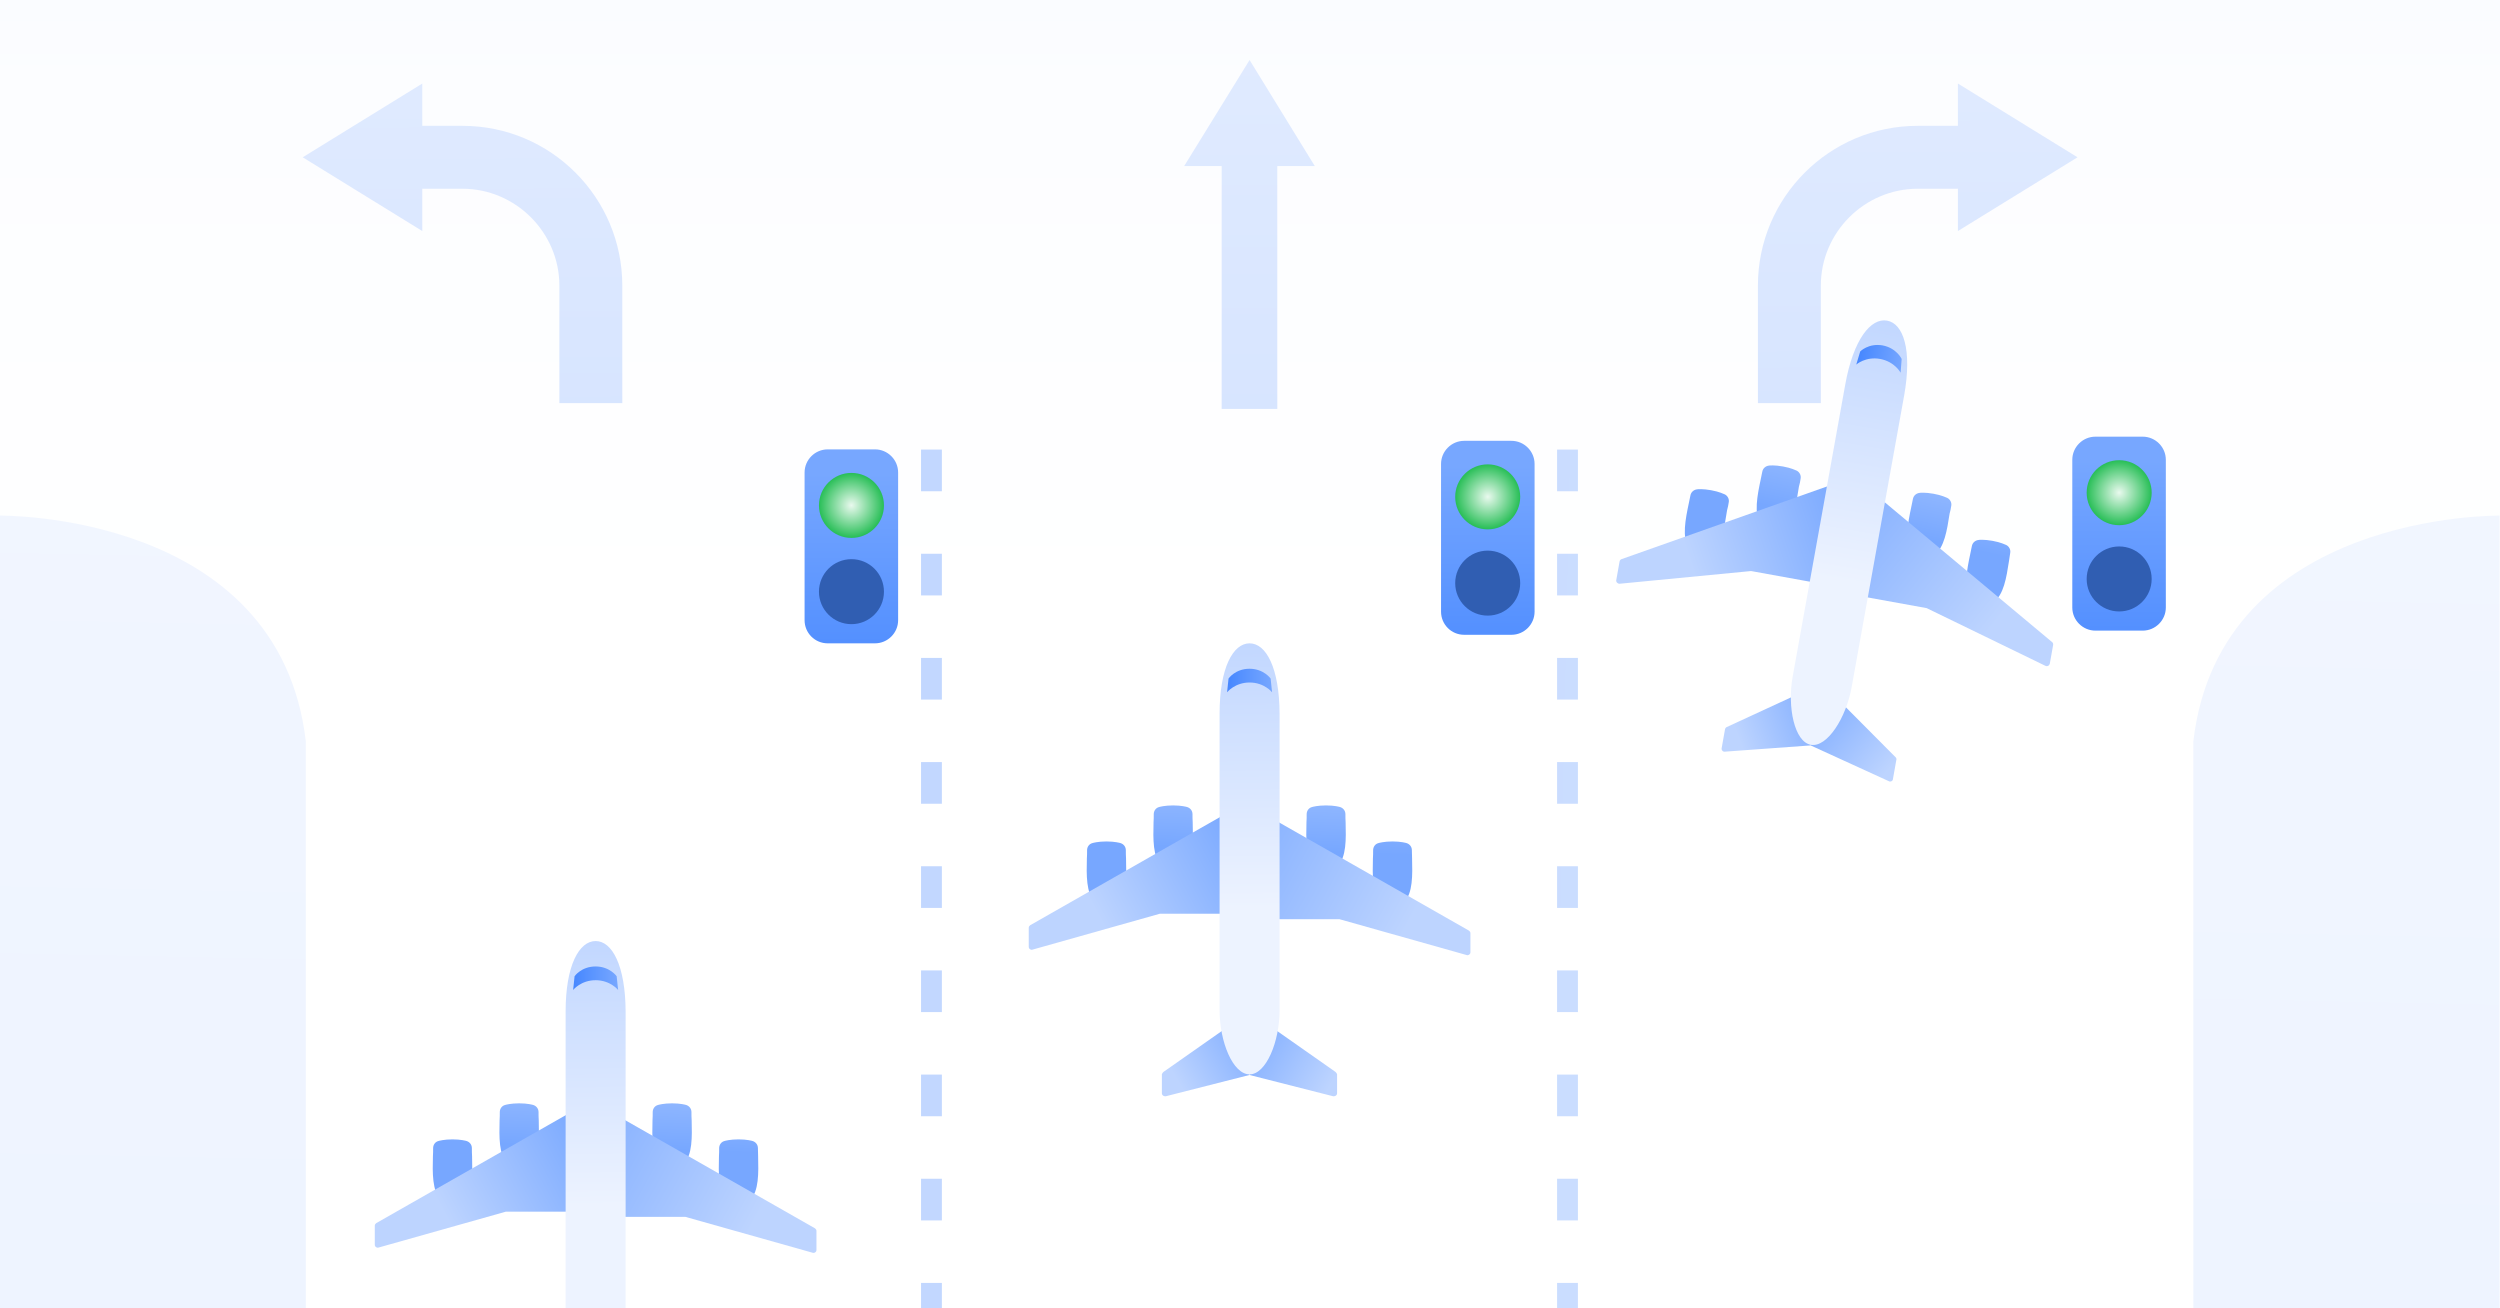 <svg fill="none" height="628" viewBox="0 0 1200 628" width="1200" xmlns="http://www.w3.org/2000/svg" xmlns:xlink="http://www.w3.org/1999/xlink"><rect x="0" y="0" width="1200" height="628" fill="#808080" stroke="none"/><linearGradient id="paint0_linear_705_5738" gradientUnits="userSpaceOnUse" x1="599.765" x2="599.765" y1="-218.386" y2="306.497"><stop offset="0" stop-color="#edf3ff"/><stop offset=".139" stop-color="#f3f7ff"/><stop offset=".495" stop-color="#fcfdff"/><stop offset="1" stop-color="#ffffff"/></linearGradient><linearGradient id="lg1"><stop offset="0" stop-color="#edf3ff"/><stop offset="1" stop-color="#ffffff"/></linearGradient><linearGradient id="paint1_linear_705_5738" gradientUnits="userSpaceOnUse" x1="66.928" x2="114.621" xlink:href="#lg1" y1="747.147" y2="-1558.02"/><linearGradient id="paint2_linear_705_5738" gradientUnits="userSpaceOnUse" x1="1120.59" x2="1168.28" xlink:href="#lg1" y1="768.947" y2="-1536.22"/><linearGradient id="lg2"><stop offset=".001" stop-color="#bdd4ff"/><stop offset=".999" stop-color="#edf3ff"/></linearGradient><linearGradient id="paint3_linear_705_5738" gradientUnits="userSpaceOnUse" x1="296.778" x2="1944.09" xlink:href="#lg2" y1="416.166" y2="450.867"/><linearGradient id="paint4_linear_705_5738" gradientUnits="userSpaceOnUse" x1="283.022" x2="1930.33" xlink:href="#lg2" y1="422.308" y2="457.01"/><linearGradient id="lg3"><stop offset="0" stop-color="#77a7ff"/><stop offset="1" stop-color="#bdd4ff"/></linearGradient><linearGradient id="paint5_linear_705_5738" gradientUnits="userSpaceOnUse" x1="562.738" x2="565.203" xlink:href="#lg3" y1="406.399" y2="337.8"/><linearGradient id="paint6_linear_705_5738" gradientUnits="userSpaceOnUse" x1="636.101" x2="638.566" xlink:href="#lg3" y1="409.035" y2="340.436"/><linearGradient id="paint7_linear_705_5738" gradientUnits="userSpaceOnUse" x1="531.462" x2="533.926" xlink:href="#lg3" y1="405.276" y2="336.676"/><linearGradient id="paint8_linear_705_5738" gradientUnits="userSpaceOnUse" x1="668.618" x2="671.083" xlink:href="#lg3" y1="410.204" y2="341.604"/><linearGradient id="paint9_linear_705_5738" gradientUnits="userSpaceOnUse" x1="591.275" x2="637.359" xlink:href="#lg3" y1="495.829" y2="522.97"/><linearGradient id="paint10_linear_705_5738" gradientUnits="userSpaceOnUse" x1="608.254" x2="566.273" xlink:href="#lg3" y1="495.829" y2="520.553"/><linearGradient id="paint11_linear_705_5738" gradientUnits="userSpaceOnUse" x1="604.053" x2="531.991" xlink:href="#lg3" y1="409.08" y2="448.412"/><linearGradient id="paint12_linear_705_5738" gradientUnits="userSpaceOnUse" x1="570.701" x2="670.957" xlink:href="#lg3" y1="398.1" y2="452.821"/><linearGradient id="paint13_linear_705_5738" gradientUnits="userSpaceOnUse" x1="598.819" x2="599.942" xlink:href="#lg2" y1="294.999" y2="435.871"/><linearGradient id="lg4"><stop offset="0" stop-color="#4687ff"/><stop offset="1" stop-color="#77a7ff"/></linearGradient><linearGradient id="paint14_linear_705_5738" gradientUnits="userSpaceOnUse" x1="588.962" x2="610.567" xlink:href="#lg4" y1="326.6" y2="326.6"/><linearGradient id="paint15_linear_705_5738" gradientUnits="userSpaceOnUse" x1="248.839" x2="251.304" xlink:href="#lg3" y1="549.36" y2="480.76"/><linearGradient id="paint16_linear_705_5738" gradientUnits="userSpaceOnUse" x1="322.201" x2="324.666" xlink:href="#lg3" y1="551.995" y2="483.396"/><linearGradient id="paint17_linear_705_5738" gradientUnits="userSpaceOnUse" x1="217.562" x2="220.027" xlink:href="#lg3" y1="548.236" y2="479.637"/><linearGradient id="paint18_linear_705_5738" gradientUnits="userSpaceOnUse" x1="354.718" x2="357.183" xlink:href="#lg3" y1="553.164" y2="484.564"/><linearGradient id="paint19_linear_705_5738" gradientUnits="userSpaceOnUse" x1="290.154" x2="218.092" xlink:href="#lg3" y1="552.04" y2="591.372"/><linearGradient id="paint20_linear_705_5738" gradientUnits="userSpaceOnUse" x1="256.801" x2="357.058" xlink:href="#lg3" y1="541.061" y2="595.781"/><linearGradient id="paint21_linear_705_5738" gradientUnits="userSpaceOnUse" x1="284.92" x2="286.042" xlink:href="#lg2" y1="437.96" y2="578.831"/><linearGradient id="paint22_linear_705_5738" gradientUnits="userSpaceOnUse" x1="275.063" x2="296.668" xlink:href="#lg4" y1="469.561" y2="469.561"/><linearGradient id="paint23_linear_705_5738" gradientUnits="userSpaceOnUse" x1="922.958" x2="918.834" xlink:href="#lg2" y1="694.003" y2="-223.615"/><linearGradient id="paint24_linear_705_5738" gradientUnits="userSpaceOnUse" x1="224.656" x2="220.532" xlink:href="#lg2" y1="697.142" y2="-220.476"/><linearGradient id="paint25_linear_705_5738" gradientUnits="userSpaceOnUse" x1="602.532" x2="598.408" xlink:href="#lg2" y1="695.443" y2="-222.175"/><linearGradient id="paint26_linear_705_5738" gradientUnits="userSpaceOnUse" x1="408.629" x2="408.629" xlink:href="#lg4" y1="340.187" y2="227.36"/><linearGradient id="lg5"><stop offset="0" stop-color="#e9f9ee"/><stop offset="1" stop-color="#27be56"/></linearGradient><radialGradient id="paint27_radial_705_5738" cx="0" cy="0" gradientTransform="matrix(0 15.634 -15.634 0 408.666 242.556)" gradientUnits="userSpaceOnUse" r="1" xlink:href="#lg5"/><linearGradient id="lg6"><stop offset="0" stop-color="#233b67"/><stop offset="1" stop-color="#305eb2"/></linearGradient><linearGradient id="paint28_linear_705_5738" gradientUnits="userSpaceOnUse" x1="352.399" x2="394.301" xlink:href="#lg6" y1="285.117" y2="284.279"/><linearGradient id="paint29_linear_705_5738" gradientUnits="userSpaceOnUse" x1="714.093" x2="714.093" xlink:href="#lg4" y1="336.107" y2="223.28"/><radialGradient id="paint30_radial_705_5738" cx="0" cy="0" gradientTransform="matrix(0 15.634 -15.634 0 714.13 238.476)" gradientUnits="userSpaceOnUse" r="1" xlink:href="#lg5"/><linearGradient id="paint31_linear_705_5738" gradientUnits="userSpaceOnUse" x1="657.862" x2="699.765" xlink:href="#lg6" y1="281.037" y2="280.199"/><linearGradient id="paint32_linear_705_5738" gradientUnits="userSpaceOnUse" x1="1017.17" x2="1017.17" xlink:href="#lg4" y1="334.107" y2="221.28"/><radialGradient id="paint33_radial_705_5738" cx="0" cy="0" gradientTransform="matrix(0 15.634 -15.634 0 1017.21 236.476)" gradientUnits="userSpaceOnUse" r="1" xlink:href="#lg5"/><linearGradient id="paint34_linear_705_5738" gradientUnits="userSpaceOnUse" x1="960.939" x2="1002.84" xlink:href="#lg6" y1="279.037" y2="278.199"/><linearGradient id="paint35_linear_705_5738" gradientUnits="userSpaceOnUse" x1="852.116" x2="866.705" xlink:href="#lg3" y1="243.421" y2="176.342"/><linearGradient id="paint36_linear_705_5738" gradientUnits="userSpaceOnUse" x1="923.853" x2="938.441" xlink:href="#lg3" y1="259.022" y2="191.944"/><linearGradient id="paint37_linear_705_5738" gradientUnits="userSpaceOnUse" x1="821.533" x2="836.122" xlink:href="#lg3" y1="236.77" y2="169.691"/><linearGradient id="paint38_linear_705_5738" gradientUnits="userSpaceOnUse" x1="955.649" x2="970.237" xlink:href="#lg3" y1="265.937" y2="198.859"/><linearGradient id="paint39_linear_705_5738" gradientUnits="userSpaceOnUse" x1="864.346" x2="904.891" xlink:href="#lg3" y1="336.497" y2="371.38"/><linearGradient id="paint40_linear_705_5738" gradientUnits="userSpaceOnUse" x1="881.037" x2="835.335" xlink:href="#lg3" y1="339.478" y2="356.368"/><linearGradient id="paint41_linear_705_5738" gradientUnits="userSpaceOnUse" x1="892.303" x2="814.406" xlink:href="#lg3" y1="253.384" y2="279.318"/><linearGradient id="paint42_linear_705_5738" gradientUnits="userSpaceOnUse" x1="861.401" x2="950.372" xlink:href="#lg3" y1="236.631" y2="308.263"/><linearGradient id="paint43_linear_705_5738" gradientUnits="userSpaceOnUse" x1="907.378" x2="883.507" xlink:href="#lg2" y1="140.178" y2="279.023"/><linearGradient id="paint44_linear_705_5738" gradientUnits="userSpaceOnUse" x1="892.074" x2="913.338" xlink:href="#lg4" y1="169.532" y2="173.363"/><clipPath id="clip0_705_5738"><path d="M0 0H1200V628H0Z"/></clipPath><clipPath id="clip1_705_5738"><path d="M-10 0H1209.5V669.3H-10Z"/></clipPath><g clip-path="url(#clip0_705_5738)"><path d="M0 0H1200V628H0Z" fill="#ffffff"/><g clip-path="url(#clip1_705_5738)"><path d="M1209.5 0H-10V638.2H1209.5V0Z" fill="url(#paint0_linear_705_5738)"/><path d="M146.8 634.3V355.9C134 245.5-.2 247.5-.2 247.5V633.4L146.8 634.3Z" fill="url(#paint1_linear_705_5738)"/><path d="M1052.8 634.3V355.9C1065.6 245.6 1199.8 247.5 1199.8 247.5V633.4L1052.8 634.3Z" fill="url(#paint2_linear_705_5738)"/><path d="M757.4 635.8H747.4V615.8H757.4V635.8ZM757.4 585.8H747.4V565.8H757.4V585.8ZM757.4 535.8H747.4V515.8H757.4V535.8ZM757.4 485.8H747.4V465.8H757.4V485.8ZM757.4 435.8H747.4V415.8H757.4V435.8ZM757.4 385.8H747.4V365.8H757.4V385.8ZM757.4 335.8H747.4V315.8H757.4V335.8ZM757.4 285.8H747.4V265.8H757.4V285.8ZM757.4 235.8H747.4V215.8H757.4V235.8Z" fill="url(#paint3_linear_705_5738)"/><path d="M452.1 635.8H442.1V615.8H452.1V635.8ZM452.1 585.8H442.1V565.8H452.1V585.8ZM452.1 535.8H442.1V515.8H452.1V535.8ZM452.1 485.8H442.1V465.8H452.1V485.8ZM452.1 435.8H442.1V415.8H452.1V435.8ZM452.1 385.8H442.1V365.8H452.1V385.8ZM452.1 335.8H442.1V315.8H452.1V335.8ZM452.1 285.8H442.1V265.8H452.1V285.8ZM452.1 235.8H442.1V215.8H452.1V235.8Z" fill="url(#paint4_linear_705_5738)"/><path d="M572.4 390.8C572.4 389.2 571.4 387.9 569.9 387.4 569.6 387.3 567.1 386.6 563.1 386.6 559.1 386.6 556.6 387.3 556.3 387.4 554.8 387.8 553.8 389.2 553.8 390.8 553.8 392 553.8 393.4 553.7 394.8 553.5 402.6 553.3 411.4 557.5 415.7 558.7 416.9 560.1 417.7 561.8 418 562.1 418.1 562.5 418.1 562.8 418.1H563.4C563.7 418.1 564.1 418 564.4 418 566 417.7 567.5 416.9 568.7 415.7 572.9 411.4 572.7 402.6 572.5 394.8 572.4 393.4 572.4 392.1 572.4 390.8Z" fill="url(#paint5_linear_705_5738)"/><path d="M645.8 390.8C645.8 389.2 644.8 387.9 643.3 387.4 643 387.3 640.5 386.6 636.5 386.6 632.5 386.6 630 387.3 629.7 387.4 628.2 387.8 627.2 389.2 627.2 390.8 627.2 392 627.2 393.4 627.1 394.8 626.9 402.6 626.7 411.4 630.9 415.7 632.1 416.9 633.5 417.7 635.2 418 635.5 418.1 635.9 418.1 636.2 418.1H636.8C637.1 418.1 637.5 418 637.8 418 639.4 417.7 640.9 416.9 642.1 415.7 646.3 411.4 646.1 402.6 645.9 394.8 645.8 393.4 645.8 392.1 645.8 390.8Z" fill="url(#paint6_linear_705_5738)"/><path d="M540.4 408.1C540.4 406.5 539.4 405.2 537.9 404.7 537.6 404.6 535.1 403.9 531.1 403.9 527.1 403.9 524.6 404.6 524.3 404.7 522.8 405.1 521.8 406.5 521.8 408.1 521.8 409.3 521.8 410.7 521.7 412.1 521.5 419.9 521.3 428.7 525.5 433 526.7 434.2 528.1 435 529.8 435.3 530.1 435.4 530.5 435.4 530.8 435.4H531.4C531.7 435.4 532.1 435.3 532.4 435.3 534 435 535.5 434.2 536.7 433 540.9 428.7 540.7 419.9 540.5 412.1 540.4 410.7 540.4 409.3 540.4 408.1Z" fill="url(#paint7_linear_705_5738)"/><path d="M677.8 412.1C677.8 410.7 677.7 409.3 677.7 408.1 677.7 406.5 676.7 405.2 675.2 404.7 674.9 404.6 672.4 403.9 668.4 403.9 664.4 403.9 661.9 404.6 661.6 404.7 660.1 405.1 659.1 406.5 659.1 408.1 659.1 409.3 659.1 410.7 659 412.1 658.8 419.9 658.6 428.7 662.8 433 664 434.2 665.4 435 667.1 435.3 667.4 435.4 667.8 435.4 668.1 435.4H668.7C669 435.4 669.4 435.3 669.7 435.3 671.3 435 672.8 434.2 674 433 678.2 428.7 678 419.9 677.8 412.1Z" fill="url(#paint8_linear_705_5738)"/><path d="M641 514.5 599.8 485.6V516L639.9 526.2C640 526.2 640.1 526.2 640.3 526.2 640.6 526.2 640.9 526.1 641.2 525.9 641.6 525.6 641.8 525.2 641.8 524.8V515.6C641.6 515.2 641.4 514.8 641 514.5Z" fill="url(#paint9_linear_705_5738)"/><path d="M558.5 514.5 599.7 485.6V516L559.6 526.2C559.5 526.2 559.4 526.2 559.2 526.2 558.9 526.2 558.6 526.1 558.3 525.9 557.9 525.6 557.7 525.2 557.7 524.8V515.6C557.9 515.2 558.1 514.8 558.5 514.5Z" fill="url(#paint10_linear_705_5738)"/><path d="M599.8 384.1 494.5 444.1C494.1 444.4 493.8 444.8 493.8 445.3V454.5C493.8 454.9 494 455.4 494.4 455.6 494.8 455.9 495.2 456 495.7 455.8L556.7 438.6H599.9V384.1H599.8Z" fill="url(#paint11_linear_705_5738)"/><path d="M599.8 386.7 705.1 446.7C705.5 447 705.8 447.4 705.8 447.9V457.1C705.8 457.5 705.6 458 705.2 458.2 704.8 458.5 704.4 458.6 703.9 458.4L642.9 441.2H599.7V386.7H599.8Z" fill="url(#paint12_linear_705_5738)"/><path d="M599.8 308.8C591.9 308.8 585.4 320.5 585.4 342.6V484.9C585.4 500.1 591.8 515.7 599.8 515.7 607.7 515.7 614.2 500.1 614.2 484.9V342.6C614.1 320.5 607.7 308.8 599.8 308.8Z" fill="url(#paint13_linear_705_5738)"/><path d="M599.8 321C592.9 321 589.7 325.7 589.7 325.7L589 332.3C589 332.3 592.7 327.6 599.8 327.6 606.9 327.6 610.6 332.3 610.6 332.3L609.9 325.7C609.9 325.7 606.6 321 599.8 321Z" fill="url(#paint14_linear_705_5738)"/><path d="M258.5 533.8C258.5 532.2 257.5 530.9 256 530.4 255.7 530.3 253.2 529.6 249.2 529.6 245.2 529.6 242.7 530.3 242.4 530.4 240.9 530.8 239.9 532.2 239.9 533.8 239.9 535 239.9 536.4 239.8 537.8 239.6 545.6 239.4 554.4 243.6 558.7 244.8 559.9 246.2 560.7 247.9 561 248.2 561.1 248.6 561.1 248.9 561.1H249.5C249.8 561.1 250.2 561 250.5 561 252.1 560.7 253.6 559.9 254.8 558.7 259 554.4 258.8 545.6 258.6 537.8 258.5 536.4 258.5 535 258.5 533.8Z" fill="url(#paint15_linear_705_5738)"/><path d="M331.9 533.8C331.9 532.2 330.9 530.9 329.4 530.4 329.1 530.3 326.6 529.6 322.6 529.6 318.6 529.6 316.1 530.3 315.8 530.4 314.3 530.8 313.3 532.2 313.3 533.8 313.3 535 313.3 536.4 313.2 537.8 313 545.6 312.8 554.4 317 558.7 318.2 559.9 319.6 560.7 321.3 561 321.6 561.1 322 561.1 322.3 561.1H322.9C323.2 561.1 323.6 561 323.9 561 325.5 560.7 327 559.9 328.2 558.7 332.4 554.4 332.2 545.6 332 537.8 331.9 536.4 331.9 535 331.9 533.8Z" fill="url(#paint16_linear_705_5738)"/><path d="M226.5 551.1C226.5 549.5 225.5 548.2 224 547.7 223.7 547.6 221.2 546.9 217.2 546.9 213.2 546.9 210.7 547.6 210.4 547.7 208.9 548.1 207.9 549.5 207.9 551.1 207.9 552.3 207.9 553.7 207.8 555.1 207.6 562.9 207.4 571.7 211.6 576 212.8 577.2 214.2 578 215.9 578.3 216.2 578.4 216.6 578.4 216.9 578.4H217.5C217.8 578.4 218.2 578.3 218.5 578.3 220.1 578 221.6 577.2 222.8 576 227 571.7 226.8 562.9 226.6 555.1 226.5 553.7 226.5 552.3 226.5 551.1Z" fill="url(#paint17_linear_705_5738)"/><path d="M363.9 555.1C363.9 553.7 363.8 552.3 363.8 551.1 363.8 549.5 362.8 548.2 361.3 547.7 361 547.6 358.5 546.9 354.5 546.9 350.5 546.9 348 547.6 347.7 547.7 346.2 548.1 345.2 549.5 345.2 551.1 345.2 552.3 345.2 553.7 345.1 555.1 344.9 562.9 344.7 571.7 348.9 576 350.1 577.2 351.5 578 353.2 578.3 353.5 578.4 353.9 578.4 354.2 578.4H354.8C355.1 578.4 355.5 578.3 355.8 578.3 357.4 578 358.9 577.2 360.1 576 364.3 571.7 364.1 562.9 363.9 555.1Z" fill="url(#paint18_linear_705_5738)"/><path d="M285.9 527.1 180.6 587.1C180.2 587.4 179.9 587.8 179.9 588.3V597.5C179.9 597.9 180.1 598.4 180.5 598.6 180.9 598.9 181.3 599 181.8 598.8L242.8 581.6H286V527.1H285.9Z" fill="url(#paint19_linear_705_5738)"/><path d="M285.9 529.6 391.2 589.6C391.6 589.9 391.9 590.3 391.9 590.8V600C391.9 600.4 391.7 600.9 391.3 601.1 390.9 601.4 390.5 601.5 390 601.3L329 584.1H285.8V529.6H285.9Z" fill="url(#paint20_linear_705_5738)"/><path d="M285.9 451.7C278 451.7 271.5 463.4 271.5 485.5V627.8C271.5 643 277.9 658.6 285.9 658.6 293.8 658.6 300.3 643 300.3 627.8V485.6C300.2 463.4 293.8 451.7 285.9 451.7Z" fill="url(#paint21_linear_705_5738)"/><path d="M285.9 463.9C279 463.9 275.8 468.6 275.8 468.6L275.1 475.2C275.1 475.2 278.8 470.5 285.9 470.5 293 470.5 296.7 475.2 296.7 475.2L296 468.6C296 468.6 292.7 463.9 285.9 463.9Z" fill="url(#paint22_linear_705_5738)"/><g clip-rule="evenodd" fill-rule="evenodd"><path d="M874 137.1V193.5H843.8V137.1C843.8 94.8 878.1 60.4 920.5 60.4H939.8V40.1L997.2 75.5 939.8 110.9V90.6H920.5C894.9 90.6 874 111.6 874 137.1Z" fill="url(#paint23_linear_705_5738)"/><path d="M268.5 137.1V193.5H298.7V137.1C298.7 94.8 264.4 60.4 222 60.4H202.7V40.1L145.3 75.5 202.7 110.9V90.6H222C247.5 90.6 268.5 111.6 268.5 137.1Z" fill="url(#paint24_linear_705_5738)"/><path d="M631.1 79.7 599.8 28.8 568.4 79.7H586.4V196.3H613.1V79.7H631.1Z" fill="url(#paint25_linear_705_5738)"/></g><path d="M386.2 297.7V226.8C386.2 220.7 391.2 215.7 397.3 215.7H420C426.1 215.7 431.1 220.7 431.1 226.8V297.7C431.1 303.8 426.1 308.8 420 308.8H397.3C391.1 308.8 386.2 303.8 386.2 297.7Z" fill="url(#paint26_linear_705_5738)"/><path d="M408.7 258.2C417.316 258.2 424.3 251.216 424.3 242.6 424.3 233.984 417.316 227 408.7 227 400.084 227 393.1 233.984 393.1 242.6 393.1 251.216 400.084 258.2 408.7 258.2Z" fill="url(#paint27_radial_705_5738)"/><path d="M408.7 299.6C417.316 299.6 424.3 292.616 424.3 284 424.3 275.384 417.316 268.4 408.7 268.4 400.084 268.4 393.1 275.384 393.1 284 393.1 292.616 400.084 299.6 408.7 299.6Z" fill="url(#paint28_linear_705_5738)"/><path d="M691.7 293.6V222.7C691.7 216.6 696.7 211.6 702.8 211.6H725.5C731.6 211.6 736.6 216.6 736.6 222.7V293.6C736.6 299.7 731.6 304.7 725.5 304.7H702.8C696.6 304.7 691.7 299.7 691.7 293.6Z" fill="url(#paint29_linear_705_5738)"/><path d="M714.1 254.1C722.716 254.1 729.7 247.116 729.7 238.5 729.7 229.884 722.716 222.9 714.1 222.9 705.484 222.9 698.5 229.884 698.5 238.5 698.5 247.116 705.484 254.1 714.1 254.1Z" fill="url(#paint30_radial_705_5738)"/><path d="M714.1 295.5C722.716 295.5 729.7 288.516 729.7 279.9 729.7 271.284 722.716 264.3 714.1 264.3 705.484 264.3 698.5 271.284 698.5 279.9 698.5 288.516 705.484 295.5 714.1 295.5Z" fill="url(#paint31_linear_705_5738)"/><path d="M994.7 291.6V220.7C994.7 214.6 999.7 209.6 1005.8 209.6H1028.5C1034.6 209.6 1039.6 214.6 1039.6 220.7V291.6C1039.6 297.7 1034.6 302.7 1028.5 302.7H1005.8C999.7 302.7 994.7 297.7 994.7 291.6Z" fill="url(#paint32_linear_705_5738)"/><path d="M1017.2 252.1C1025.82 252.1 1032.8 245.116 1032.8 236.5 1032.8 227.884 1025.82 220.9 1017.2 220.9 1008.58 220.9 1001.6 227.884 1001.6 236.5 1001.6 245.116 1008.58 252.1 1017.2 252.1Z" fill="url(#paint33_radial_705_5738)"/><path d="M1017.2 293.5C1025.82 293.5 1032.8 286.516 1032.8 277.9 1032.8 269.284 1025.82 262.3 1017.2 262.3 1008.58 262.3 1001.6 269.284 1001.6 277.9 1001.6 286.516 1008.58 293.5 1017.2 293.5Z" fill="url(#paint34_linear_705_5738)"/><path d="M864.3 229.7C864.6 228.2 863.8 226.6 862.4 225.9 862.1 225.8 859.8 224.6 855.8 223.9 851.9 223.2 849.3 223.4 849 223.5 847.5 223.7 846.2 224.8 845.9 226.4 845.7 227.6 845.4 229 845.1 230.3 843.5 237.9 841.8 246.6 845.1 251.5 846.1 252.9 847.4 253.9 848.9 254.5 849.2 254.6 849.5 254.8 849.9 254.8L850.5 254.9C850.8 255 851.2 255 851.5 254.9 853.2 254.9 854.8 254.4 856.1 253.4 861 249.9 862.3 241.2 863.5 233.5 863.9 232.3 864.1 231 864.3 229.7Z" fill="url(#paint35_linear_705_5738)"/><path d="M936.6 242.8C936.9 241.3 936.1 239.7 934.7 239 934.4 238.9 932.1 237.7 928.1 237 924.2 236.3 921.6 236.5 921.3 236.6 919.8 236.8 918.5 237.9 918.2 239.5 918 240.7 917.7 242.1 917.4 243.4 915.8 251 914.1 259.7 917.4 264.6 918.4 266 919.7 267 921.2 267.6 921.5 267.7 921.8 267.9 922.2 267.9L922.8 268C923.1 268.1 923.5 268.1 923.8 268 925.5 268 927 267.5 928.4 266.5 933.3 263 934.6 254.3 935.8 246.6 936.2 245.3 936.4 244 936.6 242.8Z" fill="url(#paint36_linear_705_5738)"/><path d="M829.8 241.1C830.1 239.6 829.3 238 827.9 237.3 827.6 237.2 825.3 236 821.3 235.3 817.4 234.6 814.8 234.8 814.5 234.9 813 235.1 811.7 236.2 811.4 237.8 811.2 239 810.9 240.4 810.6 241.7 809 249.3 807.3 258 810.6 262.9 811.6 264.3 812.9 265.3 814.4 265.9 814.7 266 815 266.2 815.4 266.2L816 266.3C816.3 266.4 816.7 266.4 817 266.3 818.7 266.3 820.2 265.8 821.6 264.8 826.5 261.3 827.8 252.6 829 244.9 829.4 243.6 829.6 242.3 829.8 241.1Z" fill="url(#paint37_linear_705_5738)"/><path d="M964.3 269.4C964.5 268 964.7 266.7 964.9 265.4 965.2 263.9 964.4 262.3 963 261.6 962.7 261.5 960.4 260.3 956.4 259.6 952.5 258.9 949.9 259.1 949.6 259.2 948.1 259.4 946.8 260.5 946.5 262.1 946.3 263.3 946 264.7 945.7 266 944.1 273.6 942.4 282.3 945.7 287.2 946.7 288.6 948 289.6 949.5 290.2 949.8 290.3 950.1 290.5 950.5 290.5L951.1 290.6C951.4 290.7 951.8 290.7 952.1 290.6 953.8 290.6 955.4 290.1 956.7 289.1 961.8 285.8 963.1 277.1 964.3 269.4Z" fill="url(#paint38_linear_705_5738)"/><path d="M910 363.6 874.5 327.9 869.1 357.8 906.7 375C906.8 375.1 906.9 375.1 907 375.1 907.3 375.2 907.6 375.1 907.9 375 908.3 374.8 908.6 374.4 908.6 374L910.2 365C910.4 364.5 910.3 364 910 363.6Z" fill="url(#paint39_linear_705_5738)"/><path d="M828.8 349 874.5 327.9 869.1 357.8 827.9 360.8C827.8 360.8 827.7 360.8 827.5 360.8 827.2 360.7 826.9 360.6 826.7 360.3 826.4 360 826.3 359.5 826.4 359.1L828 350.1C828.1 349.6 828.4 349.2 828.8 349Z" fill="url(#paint40_linear_705_5738)"/><path d="M892.5 228 778.3 268.4C777.8 268.6 777.5 269 777.4 269.5L775.8 278.5C775.7 278.9 775.9 279.4 776.2 279.7 776.5 280 776.9 280.2 777.4 280.2L840.5 274.1 883 281.8 892.5 228Z" fill="url(#paint41_linear_705_5738)"/><path d="M892 230.5 985 308.2C985.4 308.5 985.6 309 985.5 309.6L983.9 318.6C983.8 319 983.5 319.4 983.1 319.6 982.7 319.8 982.2 319.8 981.8 319.6L924.8 291.9 882.3 284.2 892 230.5Z" fill="url(#paint42_linear_705_5738)"/><path d="M905.8 153.9C898 152.5 889.6 162.9 885.7 184.7L860.5 324.7C857.8 339.6 861.4 356.1 869.2 357.5 877 358.9 886.1 344.7 888.8 329.8L914 189.8C917.9 167.9 913.6 155.3 905.8 153.9Z" fill="url(#paint43_linear_705_5738)"/><path d="M903.7 165.8C896.9 164.6 892.9 168.7 892.9 168.7L891 175C891 175 895.5 171 902.5 172.3 909.5 173.6 912.3 178.9 912.3 178.9L912.8 172.3C912.8 172.3 910.4 167.1 903.7 165.8Z" fill="url(#paint44_linear_705_5738)"/></g></g></svg>